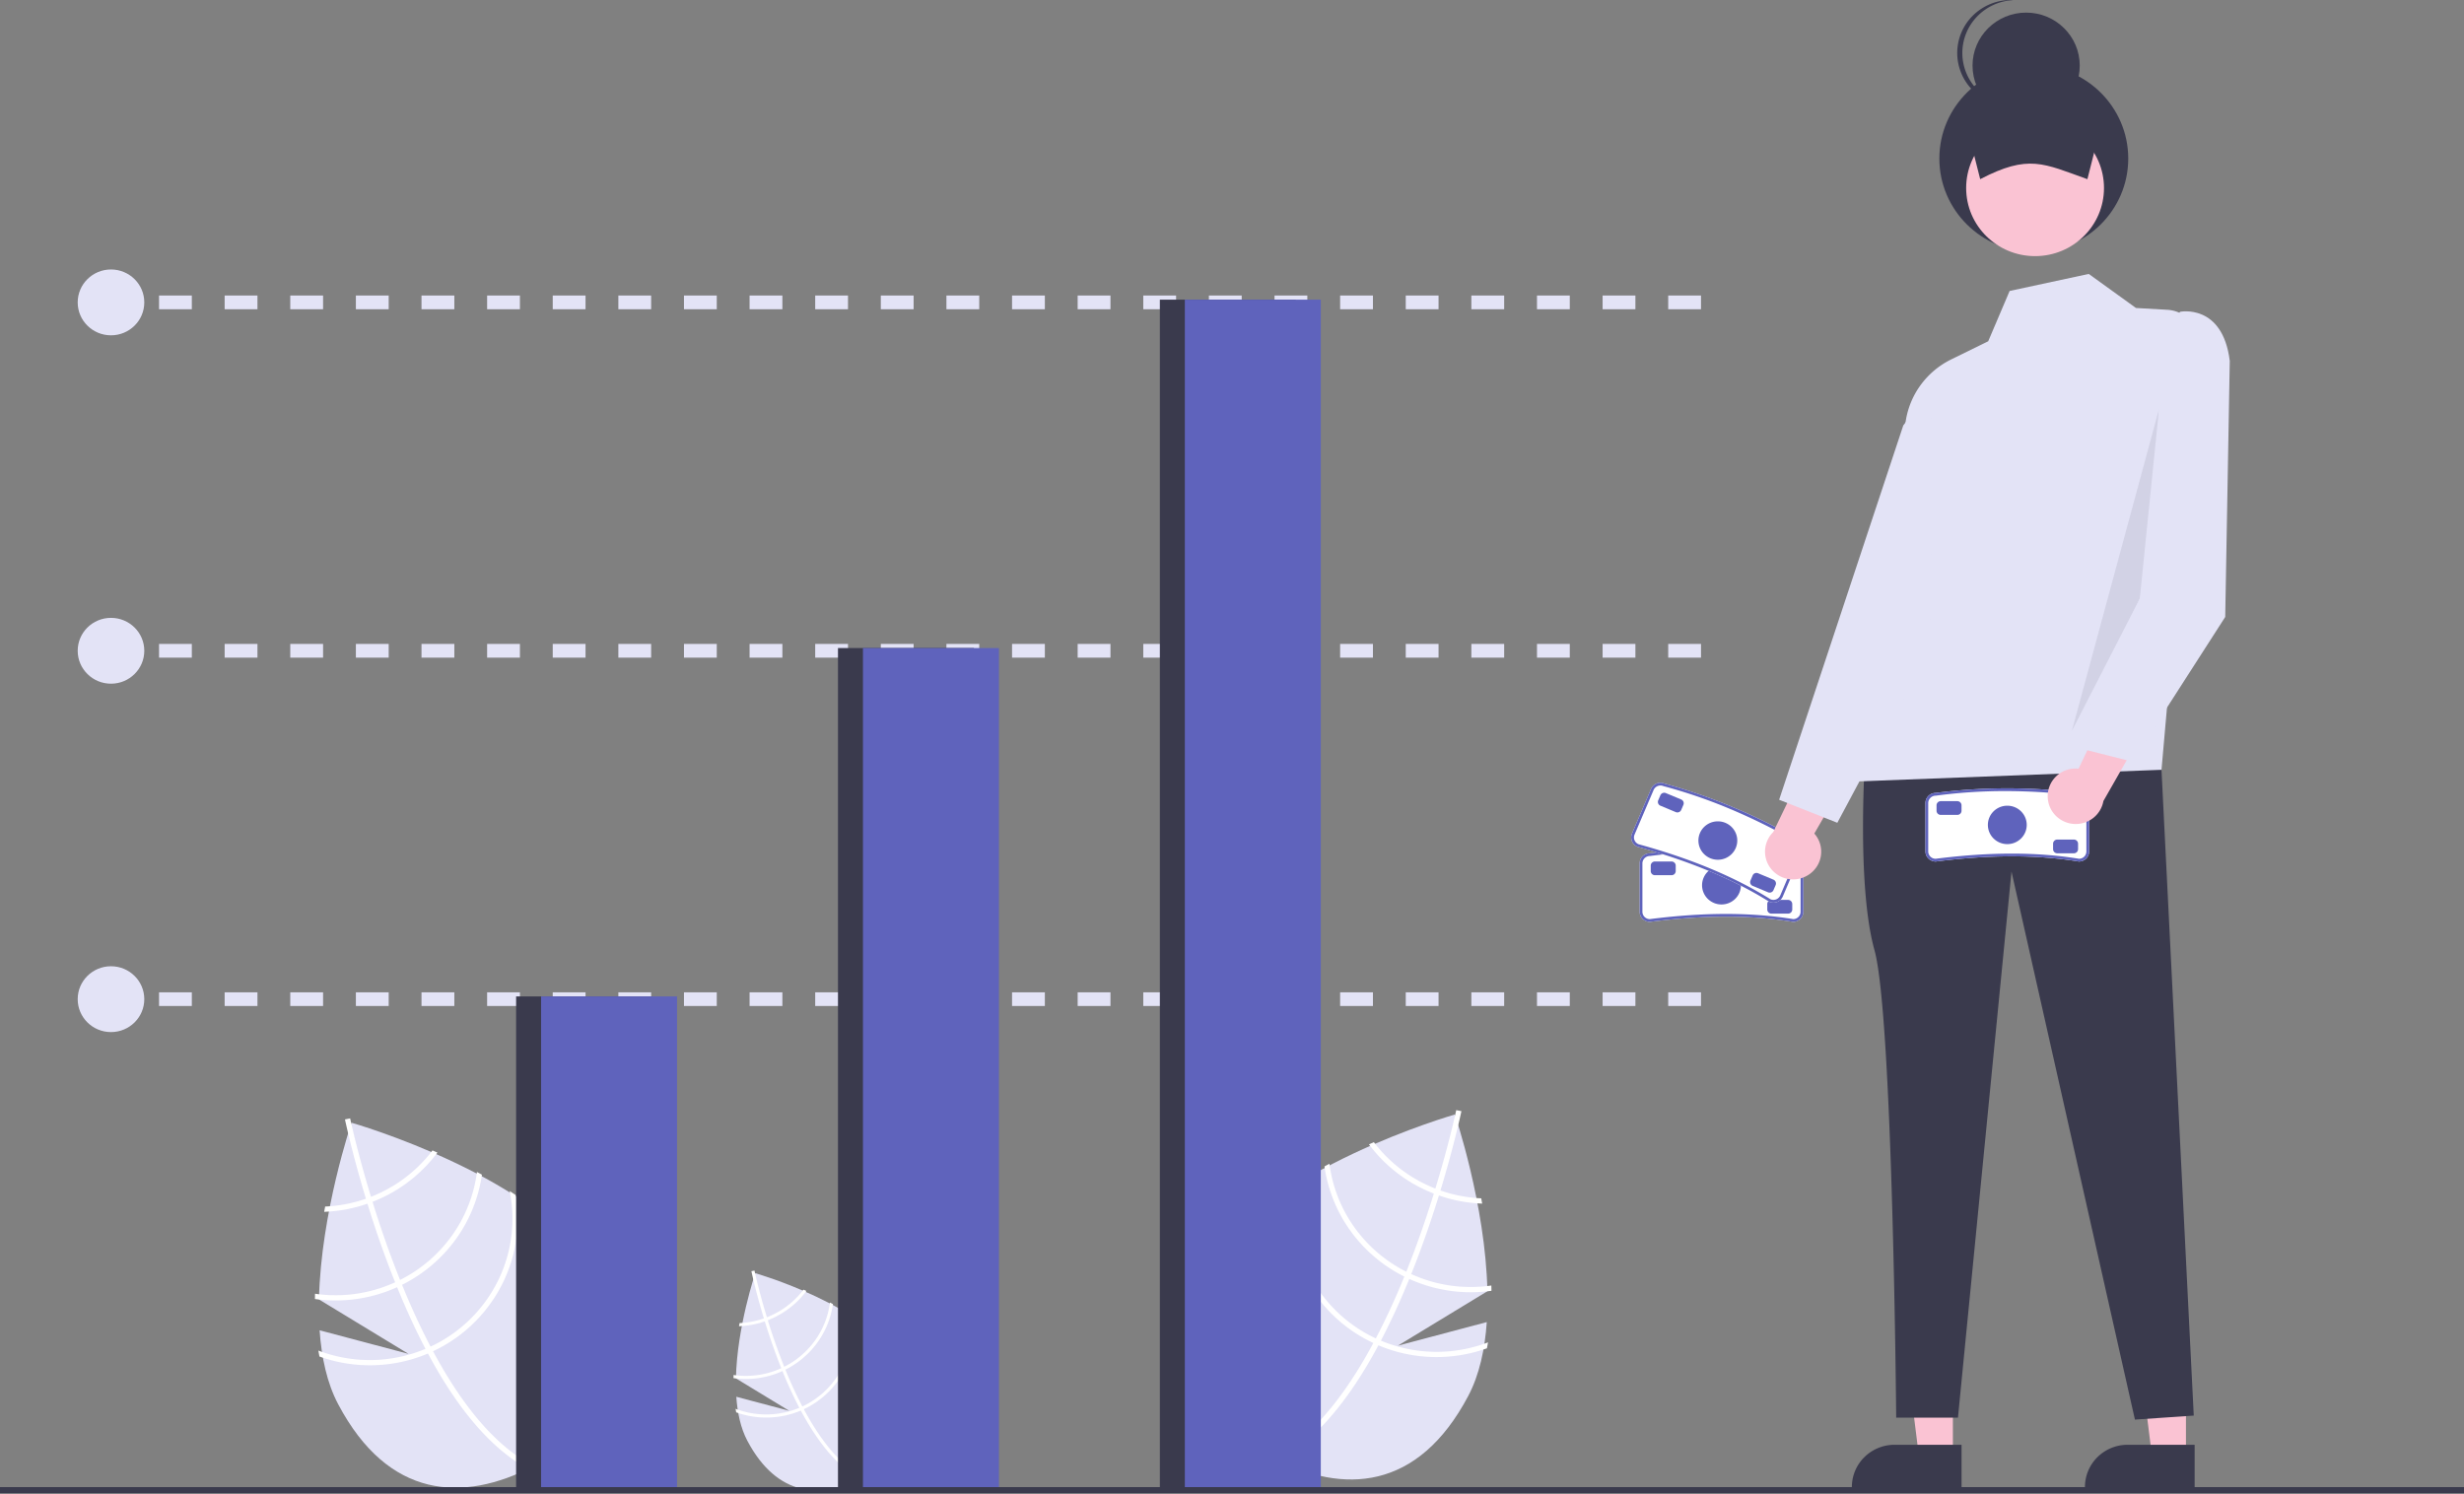 <svg width="442" height="268" fill="none" xmlns="http://www.w3.org/2000/svg"><rect width="100%" height="100%" fill="#808080" stroke="none"/><g clip-path="url(#clip0_6_103104)"><path d="M266.702 237.186l-15.943 4.228 16.058-9.763c-.345-15.566-5.84-31.706-5.84-31.706s-34.319 9.831-43.327 26.853c-9.007 17.023-1.917 28.261 10.709 34.792 12.625 6.53 26.005 5.881 35.013-11.142 2.005-3.789 2.997-8.393 3.33-13.262z" fill="#E3E3F6"/><path d="M247.71 240.512l-.444.839c-5.211 9.727-10.901 16.476-17.001 20.146-.088.055-.178.104-.266.159l-.249-.409-.234-.397c6.683-3.913 12.292-11.429 16.839-19.912.15-.272.301-.548.444-.828 1.893-3.608 3.598-7.366 5.114-11.09.12-.287.237-.581.355-.874 1.975-4.926 3.621-9.756 4.941-14.01.095-.3.185-.602.273-.901 2.204-7.208 3.427-12.623 3.689-13.826.034-.147.05-.228.055-.247l.459.094.006-.002.463.097c-.005.019-.059.292-.174.794-.421 1.877-1.616 6.946-3.586 13.43-.09.292-.18.594-.275.894a189.73 189.73 0 01-3.832 11.197c-.373.987-.751 1.956-1.136 2.905-.114.295-.231.589-.351.876-1.638 4.026-3.335 7.714-5.09 11.065z" fill="#fff"/><path d="M258.394 213.577a26.242 26.242 0 01-3.345-1.445 25.354 25.354 0 01-8.595-7.218l-.886.389a26.312 26.312 0 009.041 7.66 27.094 27.094 0 003.51 1.509 26.423 26.423 0 007.762 1.459c-.06-.321-.118-.637-.173-.946a25.614 25.614 0 01-7.314-1.408zm-5.242 14.995a17.476 17.476 0 01-.883-.425c-.09-.042-.183-.09-.271-.135a25.504 25.504 0 01-9.146-7.975 25.12 25.12 0 01-4.373-11.256c-.298.158-.595.317-.891.481a26.056 26.056 0 004.592 11.46 26.42 26.42 0 009.734 8.299c.296.148.59.289.887.427a26.658 26.658 0 0014.742 2.123c-.005-.314-.009-.629-.018-.946a25.67 25.67 0 01-14.373-2.053z" fill="#fff"/><path d="M247.71 240.514a24.666 24.666 0 01-1.867-.87 25.493 25.493 0 01-11.235-11.541 25.107 25.107 0 01-1.998-15.896c-.367.239-.732.473-1.091.716a26.029 26.029 0 002.437 15.995 26.427 26.427 0 0012.4 12.022c.302.146.605.282.91.413a26.79 26.79 0 0019.461.538c.075-.353.134-.708.196-1.068a25.838 25.838 0 01-19.213-.309z" fill="#fff"/><path d="M57.332 238.66l15.943 4.229-16.058-9.764c.345-15.565 5.84-31.705 5.84-31.705s34.32 9.83 43.327 26.853c9.007 17.022 1.917 28.26-10.709 34.791-12.625 6.531-26.005 5.882-35.013-11.141-2.004-3.789-2.996-8.394-3.33-13.263z" fill="#E3E3F6"/><path d="M76.324 241.991l.444.839c5.212 9.727 10.902 16.476 17.001 20.146.088.055.178.104.266.159l.25-.41.234-.396c-6.683-3.913-12.292-11.429-16.84-19.912-.15-.272-.3-.548-.444-.829-1.893-3.608-3.598-7.366-5.113-11.089-.12-.288-.238-.581-.356-.875-1.975-4.925-3.62-9.756-4.94-14.009a57.29 57.29 0 01-.274-.901c-2.204-7.209-3.426-12.624-3.688-13.827-.035-.146-.051-.228-.056-.246l-.458.094-.007-.002-.462.096c.005.019.058.293.174.794.42 1.877 1.615 6.947 3.585 13.43.09.292.18.595.275.895a189.7 189.7 0 003.833 11.197c.372.987.75 1.955 1.135 2.904.114.296.232.589.352.877 1.638 4.025 3.334 7.714 5.09 11.065z" fill="#fff"/><path d="M58.326 216.459l-.174.947a26.4 26.4 0 007.763-1.46c.303-.104.609-.214.91-.333a27.334 27.334 0 002.6-1.175 26.309 26.309 0 009.04-7.661l-.885-.388a25.373 25.373 0 01-8.595 7.218c-.792.409-1.604.778-2.433 1.105-.306.121-.611.231-.913.34a25.617 25.617 0 01-7.313 1.407zm-1.816 15.643c-.008.317-.013.631-.018.946a26.65 26.65 0 0014.743-2.124c.296-.137.59-.279.887-.427.12-.056.237-.117.355-.178a26.442 26.442 0 009.379-8.121 26.059 26.059 0 004.591-11.459 48.076 48.076 0 00-.89-.481 25.121 25.121 0 01-4.373 11.255 25.483 25.483 0 01-9.147 7.975 5.65 5.65 0 01-.27.135 25.66 25.66 0 01-15.255 2.479z" fill="#fff"/><path d="M57.111 242.298c.062.359.122.715.196 1.068a26.794 26.794 0 0019.461-.538 23.8 23.8 0 00.91-.413c.32-.144.638-.303.953-.466a26.43 26.43 0 0011.447-11.556 26.025 26.025 0 002.437-15.995c-.359-.243-.724-.478-1.09-.716a25.097 25.097 0 01-1.999 15.895 25.491 25.491 0 01-13.102 12.412 25.837 25.837 0 01-19.213.309z" fill="#fff"/><path d="M132.08 250.582l9.492 2.518-9.56-5.813c.205-9.266 3.477-18.875 3.477-18.875s20.431 5.852 25.793 15.986c5.362 10.134 1.141 16.825-6.375 20.713-7.516 3.887-15.482 3.501-20.844-6.633-1.194-2.256-1.784-4.997-1.983-7.896z" fill="#E3E3F6"/><path d="M143.386 252.562l.264.5c3.102 5.79 6.49 9.808 10.121 11.993.053.033.106.062.159.095l.148-.244.139-.236c-3.978-2.33-7.318-6.804-10.025-11.854a17.71 17.71 0 01-.264-.493 75.72 75.72 0 01-3.044-6.602 31.386 31.386 0 01-.212-.521 110.874 110.874 0 01-2.941-8.34c-.057-.179-.11-.359-.163-.537-1.312-4.291-2.04-7.515-2.196-8.231l-.033-.147-.273.056-.003-.001-.276.058c.003.011.035.174.104.472.25 1.118.961 4.136 2.134 7.996l.164.532a112.38 112.38 0 002.282 6.666c.221.588.447 1.164.676 1.729a75.753 75.753 0 003.239 7.109z" fill="#fff"/><path d="M132.672 237.363l-.104.563a15.758 15.758 0 005.163-1.067 16.18 16.18 0 001.548-.7 15.667 15.667 0 005.382-4.56 158.69 158.69 0 01-.527-.232 15.104 15.104 0 01-5.117 4.297 15.332 15.332 0 01-1.991.86 15.25 15.25 0 01-4.354.839zm-1.081 9.315c-.005.189-.008.376-.011.563a15.871 15.871 0 009.516-1.624 15.75 15.75 0 005.584-4.835 15.512 15.512 0 002.733-6.822 30.263 30.263 0 00-.53-.286 14.97 14.97 0 01-2.603 6.701 15.179 15.179 0 01-5.446 4.747c-.052.027-.107.056-.161.081a15.271 15.271 0 01-9.082 1.475z" fill="#fff"/><path d="M131.949 252.745c.037.214.073.425.117.636a15.946 15.946 0 0011.585-.321c.182-.078.362-.158.542-.245a15.734 15.734 0 007.382-7.157 15.493 15.493 0 001.451-9.523c-.214-.144-.431-.284-.649-.426.648 3.199.23 6.519-1.19 9.463a15.177 15.177 0 01-7.8 7.389 15.386 15.386 0 01-11.438.184zm189.713-87.362l-.041-.003c-7.549-1.233-15.935-1.232-25.638.001h-.004a1.843 1.843 0 01-1.712-1.109 1.8 1.8 0 01-.144-.697v-8.688a1.8 1.8 0 01.536-1.277 1.84 1.84 0 011.292-.53 100.625 100.625 0 0125.741.001h.004c.479.007.936.201 1.272.539.336.338.524.793.522 1.267v8.688c0 .479-.193.939-.536 1.278a1.844 1.844 0 01-1.292.53z" fill="#fff"/><path d="M321.662 165.383l-.041-.003c-7.549-1.233-15.935-1.232-25.638.001h-.004a1.843 1.843 0 01-1.712-1.109 1.8 1.8 0 01-.144-.697v-8.688a1.8 1.8 0 01.536-1.277 1.84 1.84 0 011.292-.53 100.625 100.625 0 0125.741.001h.004c.479.007.936.201 1.272.539.336.338.524.793.522 1.267v8.688c0 .479-.193.939-.536 1.278a1.844 1.844 0 01-1.292.53zm-13.182-12.636a92.906 92.906 0 00-12.495.822 1.35 1.35 0 00-1.257.808 1.32 1.32 0 00-.107.51v8.688c0 .349.141.683.39.93.249.247.588.385.94.386 9.711-1.237 18.138-1.237 25.73 0 .35-.006.683-.147.928-.393.245-.246.383-.577.383-.923v-8.688c0-.348-.14-.683-.39-.93a1.34 1.34 0 00-.94-.385 108.37 108.37 0 00-13.182-.825z" fill="#5F63BC"/><path d="M308.807 162.263c1.924 0 3.484-1.542 3.484-3.445 0-1.903-1.56-3.445-3.484-3.445-1.925 0-3.485 1.542-3.485 3.445 0 1.903 1.56 3.445 3.485 3.445zm-8.959-5.248h-2.986a.753.753 0 01-.528-.216.733.733 0 01-.219-.522v-.984c0-.196.079-.383.219-.522a.753.753 0 01.528-.216h2.986c.198 0 .388.078.528.216.14.139.219.326.219.522v.984a.733.733 0 01-.219.522.753.753 0 01-.528.216zm20.905 6.893h-2.987a.75.75 0 01-.528-.217.732.732 0 01-.218-.521v-.985c0-.195.078-.383.218-.521a.75.75 0 01.528-.217h2.987a.747.747 0 01.746.738v.985a.747.747 0 01-.746.738z" fill="#5F63BC"/><path d="M317.413 161.792l-.036-.019c-6.471-4.038-14.197-7.262-23.621-9.856l-.004-.002a1.816 1.816 0 01-1.141-1.68c0-.239.048-.476.142-.697l3.417-8.004c.189-.442.547-.791.996-.971a1.846 1.846 0 011.399.008 100.078 100.078 0 0123.714 9.9l.003.001c.439.191.784.545.961.985.176.441.17.932-.018 1.369l-3.417 8.003a1.817 1.817 0 01-.996.971 1.846 1.846 0 01-1.399-.008z" fill="#fff"/><path d="M317.413 161.792l-.036-.019c-6.471-4.038-14.197-7.262-23.621-9.856l-.004-.002a1.816 1.816 0 01-1.141-1.68c0-.239.048-.476.142-.697l3.417-8.004c.189-.442.547-.791.996-.971a1.846 1.846 0 011.399.008 100.078 100.078 0 0123.714 9.9l.003.001c.439.191.784.545.961.985.176.441.17.932-.018 1.369l-3.417 8.003a1.817 1.817 0 01-.996.971 1.846 1.846 0 01-1.399-.008zm-7.174-16.71a92.687 92.687 0 00-11.835-4.046 1.358 1.358 0 00-1.476.26 1.336 1.336 0 00-.3.429l-3.417 8.004a1.303 1.303 0 00-.006 1.007c.133.323.39.581.715.717 9.432 2.594 17.196 5.834 23.704 9.893a1.35 1.35 0 001.009-.005c.323-.132.58-.385.717-.703l3.417-8.004c.137-.321.139-.683.006-1.007a1.326 1.326 0 00-.715-.717 107.967 107.967 0 00-11.819-5.828z" fill="#5F63BC"/><path d="M308.152 154.241c1.924 0 3.484-1.542 3.484-3.445 0-1.902-1.56-3.444-3.484-3.444s-3.484 1.542-3.484 3.444c0 1.903 1.56 3.445 3.484 3.445zm-7.546-8.545l-2.752-1.149a.733.733 0 01-.397-.967l.387-.906a.753.753 0 01.978-.393l2.752 1.148a.733.733 0 01.397.967l-.387.907a.753.753 0 01-.978.393zm16.551 14.385l-2.752-1.149a.733.733 0 01-.397-.967l.387-.907a.753.753 0 01.978-.393l2.751 1.149a.739.739 0 01.398.967l-.387.907a.745.745 0 01-.407.396.757.757 0 01-.571-.003z" fill="#5F63BC"/><path d="M324.27 157.038a4.98 4.98 0 001.572-1.478 4.904 4.904 0 00-.384-6.019l8.814-15.275-9.223.589-6.957 14.415a4.936 4.936 0 00-.4 6.597 5.045 5.045 0 003.064 1.821 5.082 5.082 0 003.514-.65zm67.854 104.131h-6.102l-2.903-23.273 9.006.001-.001 23.272z" fill="#FAC3D3"/><path d="M393.68 267.016l-19.676-.001v-.246a7.53 7.53 0 012.243-5.354 7.703 7.703 0 015.416-2.218l12.018.001-.001 7.818z" fill="#3A3A4D"/><path d="M350.314 261.169h-6.103l-2.902-23.273 9.006.001-.001 23.272z" fill="#FAC3D3"/><path d="M351.87 267.016l-19.677-.001v-.246a7.53 7.53 0 012.244-5.354 7.702 7.702 0 015.415-2.218l12.018.001v7.818zM334.621 134.92s-1.678 23.633 1.628 35.535c3.305 11.902 3.896 83.88 3.896 83.88h11.08l9.604-97.977 22.141 98.322 10.555-.717-5.788-115.86-53.116-3.183z" fill="#3A3A4D"/><path d="M383.158 55.254l-8.471-6.111-14.194 3.056-3.842 9.026-6.621 3.246a14.965 14.965 0 00-5.485 4.586 14.755 14.755 0 00-2.702 6.582l-9.458 64.58 55.352-2.116 6.701-76.056a5.906 5.906 0 00-1.446-4.417 6.017 6.017 0 00-1.895-1.448 6.087 6.087 0 00-2.317-.605l-5.622-.323z" fill="#E3E3F6"/><path d="M346.526 69.516l-5.112 6.814-22.268 67.149 10.438 4.132 16.713-31.291.229-46.804z" fill="#E3E3F6"/><path d="M364.829 45.193c9.356 0 16.942-7.5 16.942-16.75 0-9.252-7.586-16.752-16.942-16.752-9.357 0-16.942 7.5-16.942 16.751 0 9.252 7.585 16.751 16.942 16.751z" fill="#3A3A4D"/><path d="M365.058 45.951c6.828 0 12.363-5.473 12.363-12.224 0-6.75-5.535-12.223-12.363-12.223-6.828 0-12.363 5.473-12.363 12.223 0 6.751 5.535 12.224 12.363 12.224z" fill="#FAC3D3"/><path d="M374.444 32.143c-7.872-2.807-10.536-4.532-19.231 0l-3.205-12.676h25.642l-3.206 12.676z" fill="#3A3A4D"/><path d="M363.456 21.276c5.31 0 9.615-4.256 9.615-9.507 0-5.25-4.305-9.507-9.615-9.507-5.311 0-9.616 4.256-9.616 9.507 0 5.25 4.305 9.507 9.616 9.507z" fill="#3A3A4D"/><path d="M352.01 9.507a9.442 9.442 0 012.658-6.555 9.656 9.656 0 016.499-2.93c-.152-.006-.303-.022-.458-.022a9.67 9.67 0 00-6.799 2.785 9.454 9.454 0 00-2.816 6.722 9.454 9.454 0 002.816 6.723 9.671 9.671 0 006.799 2.785c.155 0 .306-.016.458-.023a9.656 9.656 0 01-6.499-2.93 9.442 9.442 0 01-2.658-6.555z" fill="#3A3A4D"/><path opacity=".1" d="M387.291 73.38l-3.449 34-12.182 23.738 15.631-57.737z" fill="#3A3A4D"/><path d="M22.647 178.021H19.66v2.461h2.987v-2.461zm282.487 2.461h-5.885v-2.461h5.885v2.461zm-11.77 0h-5.885v-2.461h5.885v2.461zm-11.77 0h-5.885v-2.461h5.885v2.461zm-11.77 0h-5.886v-2.461h5.886v2.461zm-11.771 0h-5.884v-2.461h5.884v2.461zm-11.77 0h-5.885v-2.461h5.885v2.461zm-11.77 0h-5.885v-2.461h5.885v2.461zm-11.77 0h-5.885v-2.461h5.885v2.461zm-11.771 0h-5.885v-2.461h5.885v2.461zm-11.77 0h-5.885v-2.461h5.885v2.461zm-11.77 0h-5.885v-2.461h5.885v2.461zm-11.77 0h-5.886v-2.461h5.886v2.461zm-11.771 0h-5.885v-2.461h5.885v2.461zm-11.77 0h-5.885v-2.461h5.885v2.461zm-11.77 0h-5.885v-2.461h5.885v2.461zm-11.771 0h-5.885v-2.461h5.886l-.001 2.461zm-11.77 0h-5.885v-2.461h5.885v2.461zm-11.77 0h-5.885v-2.461h5.885v2.461zm-11.77 0h-5.885v-2.461h5.885v2.461zm-11.77 0h-5.886v-2.461H81.5v2.461zm-11.771 0h-5.885v-2.461h5.885v2.461zm-11.77 0h-5.885v-2.461h5.885v2.461zm-11.77 0h-5.886v-2.461h5.886v2.461zm-11.77 0h-5.886v-2.461h5.885v2.461zM22.647 115.52H19.66v2.46h2.987v-2.46zm282.487 2.46h-5.885v-2.46h5.885v2.46zm-11.77 0h-5.885v-2.46h5.885v2.46zm-11.77 0h-5.885v-2.46h5.885v2.46zm-11.77 0h-5.886v-2.46h5.886v2.46zm-11.771 0h-5.884v-2.46h5.884v2.46zm-11.77 0h-5.885v-2.46h5.885v2.46zm-11.77 0h-5.885v-2.46h5.885v2.46zm-11.77 0h-5.885v-2.46h5.885v2.46zm-11.771 0h-5.885v-2.46h5.885v2.46zm-11.77 0h-5.885v-2.46h5.885v2.46zm-11.77 0h-5.885v-2.46h5.885v2.46zm-11.77 0h-5.886v-2.46h5.886v2.46zm-11.771 0h-5.885v-2.46h5.885v2.46zm-11.77 0h-5.885v-2.46h5.885v2.46zm-11.77 0h-5.885v-2.46h5.885v2.46zm-11.771 0h-5.885v-2.46h5.886l-.001 2.46zm-11.77 0h-5.885v-2.46h5.885v2.46zm-11.77 0h-5.885v-2.46h5.885v2.46zm-11.77 0h-5.885v-2.46h5.885v2.46zm-11.77 0h-5.886v-2.46H81.5v2.46zm-11.771 0h-5.885v-2.46h5.885v2.46zm-11.77 0h-5.885v-2.46h5.885v2.46zm-11.77 0h-5.886v-2.46h5.886v2.46zm-11.77 0h-5.886v-2.46h5.885v2.46zM22.647 53.022H19.66v2.46h2.987v-2.46zm282.487 2.46h-5.885v-2.46h5.885v2.46zm-11.77 0h-5.885v-2.46h5.885v2.46zm-11.77 0h-5.885v-2.46h5.885v2.46zm-11.77 0h-5.886v-2.46h5.886v2.46zm-11.771 0h-5.884v-2.46h5.884v2.46zm-11.77 0h-5.885v-2.46h5.885v2.46zm-11.77 0h-5.885v-2.46h5.885v2.46zm-11.77 0h-5.885v-2.46h5.885v2.46zm-11.771 0h-5.885v-2.46h5.885v2.46zm-11.77 0h-5.885v-2.46h5.885v2.46zm-11.77 0h-5.885v-2.46h5.885v2.46zm-11.77 0h-5.886v-2.46h5.886v2.46zm-11.771 0h-5.885v-2.46h5.885v2.46zm-11.77 0h-5.885v-2.46h5.885v2.46zm-11.77 0h-5.885v-2.46h5.885v2.46zm-11.771 0h-5.885v-2.46h5.886l-.001 2.46zm-11.77 0h-5.885v-2.46h5.885v2.46zm-11.77 0h-5.885v-2.46h5.885v2.46zm-11.77 0h-5.885v-2.46h5.885v2.46zm-11.77 0h-5.886v-2.46H81.5v2.46zm-11.771 0h-5.885v-2.46h5.885v2.46zm-11.77 0h-5.885v-2.46h5.885v2.46zm-11.77 0h-5.886v-2.46h5.886v2.46zm-11.77 0h-5.886v-2.46h5.885v2.46z" fill="#E3E3F6"/><path d="M116.972 178.762h-24.39v88.584h24.39v-88.584z" fill="#3A3A4D"/><path d="M121.45 178.762H97.06v88.584h24.39v-88.584z" fill="#5F63BC"/><path d="M174.71 116.262h-24.39v151.085h24.39V116.262z" fill="#3A3A4D"/><path d="M179.188 116.262h-24.389v151.085h24.389V116.262z" fill="#5F63BC"/><path d="M232.448 53.76h-24.389v213.585h24.389V53.76z" fill="#3A3A4D"/><path d="M236.929 53.76h-24.39v213.585h24.39V53.76z" fill="#5F63BC"/><path d="M19.91 60.157c3.3 0 5.973-2.644 5.973-5.906 0-3.261-2.674-5.905-5.973-5.905-3.298 0-5.973 2.644-5.973 5.905 0 3.262 2.675 5.906 5.973 5.906zm0 62.5c3.3 0 5.973-2.644 5.973-5.906 0-3.261-2.674-5.905-5.973-5.905-3.298 0-5.973 2.644-5.973 5.905 0 3.262 2.675 5.906 5.973 5.906zm0 62.502c3.3 0 5.973-2.644 5.973-5.906 0-3.261-2.674-5.905-5.973-5.905-3.298 0-5.973 2.644-5.973 5.905 0 3.262 2.675 5.906 5.973 5.906z" fill="#E3E3F6"/><path d="M442 266.795H0v1.103h442v-1.103z" fill="#3A3A4D"/><path d="M372.931 154.559l-.04-.004c-7.55-1.232-15.936-1.232-25.638.002h-.004a1.86 1.86 0 01-1.309-.521 1.8 1.8 0 01-.547-1.285v-8.688c0-.479.193-.939.536-1.278a1.844 1.844 0 011.292-.53 100.625 100.625 0 0125.741.002h.003c.48.007.937.201 1.273.539.336.338.523.793.522 1.267v8.688a1.806 1.806 0 01-.536 1.278 1.849 1.849 0 01-1.293.53z" fill="#fff"/><path d="M372.931 154.559l-.04-.004c-7.55-1.232-15.936-1.232-25.638.002h-.004a1.86 1.86 0 01-1.309-.521 1.8 1.8 0 01-.547-1.285v-8.688c0-.479.193-.939.536-1.278a1.844 1.844 0 011.292-.53 100.625 100.625 0 0125.741.002h.003c.48.007.937.201 1.273.539.336.338.523.793.522 1.267v8.688a1.806 1.806 0 01-.536 1.278 1.849 1.849 0 01-1.293.53zm-13.181-12.636a92.896 92.896 0 00-12.495.822 1.347 1.347 0 00-1.257.808c-.07.161-.106.335-.108.51v8.688c.001.349.141.683.39.93.25.246.588.385.941.386 9.711-1.237 18.138-1.237 25.73-.001a1.34 1.34 0 00.928-.392 1.31 1.31 0 00.383-.923v-8.688a1.31 1.31 0 00-.39-.93 1.347 1.347 0 00-.941-.386 108.54 108.54 0 00-13.181-.824z" fill="#5F63BC"/><path d="M360.076 151.437c1.924 0 3.484-1.543 3.484-3.445 0-1.903-1.56-3.445-3.484-3.445s-3.484 1.542-3.484 3.445c0 1.902 1.56 3.445 3.484 3.445zm-8.96-5.244h-2.987a.75.75 0 01-.527-.216.735.735 0 01-.219-.522v-.984c0-.196.079-.384.219-.522a.751.751 0 01.527-.217h2.987a.754.754 0 01.528.217c.14.138.218.326.219.522v.984a.74.74 0 01-.747.738zm20.906 6.889h-2.986a.75.75 0 01-.528-.217.733.733 0 01-.219-.521v-.985c0-.195.079-.383.219-.521a.75.75 0 01.528-.217h2.986a.75.75 0 01.528.217c.14.138.219.326.219.521v.985a.733.733 0 01-.219.521.75.75 0 01-.528.217z" fill="#5F63BC"/><path d="M367.335 143.17a4.895 4.895 0 01.32-2.121 4.96 4.96 0 011.198-1.787 5.014 5.014 0 011.851-1.119 5.07 5.07 0 012.156-.24l7.584-15.907 4.81 7.804-7.94 13.91a4.964 4.964 0 01-1.825 3.039 5.077 5.077 0 01-6.675-.361 4.947 4.947 0 01-1.479-3.218z" fill="#FAC3D3"/><path d="M387.956 59.961l3.124-4.027s7.61-1.533 8.903 8.803l-.814 45.948-16.677 25.953-10.832-2.734 14.162-30.831 2.134-43.112z" fill="#E3E3F6"/></g><defs><clipPath id="clip0_6_103104"><path fill="#fff" d="M0 0h442v267.896H0z"/></clipPath></defs></svg>